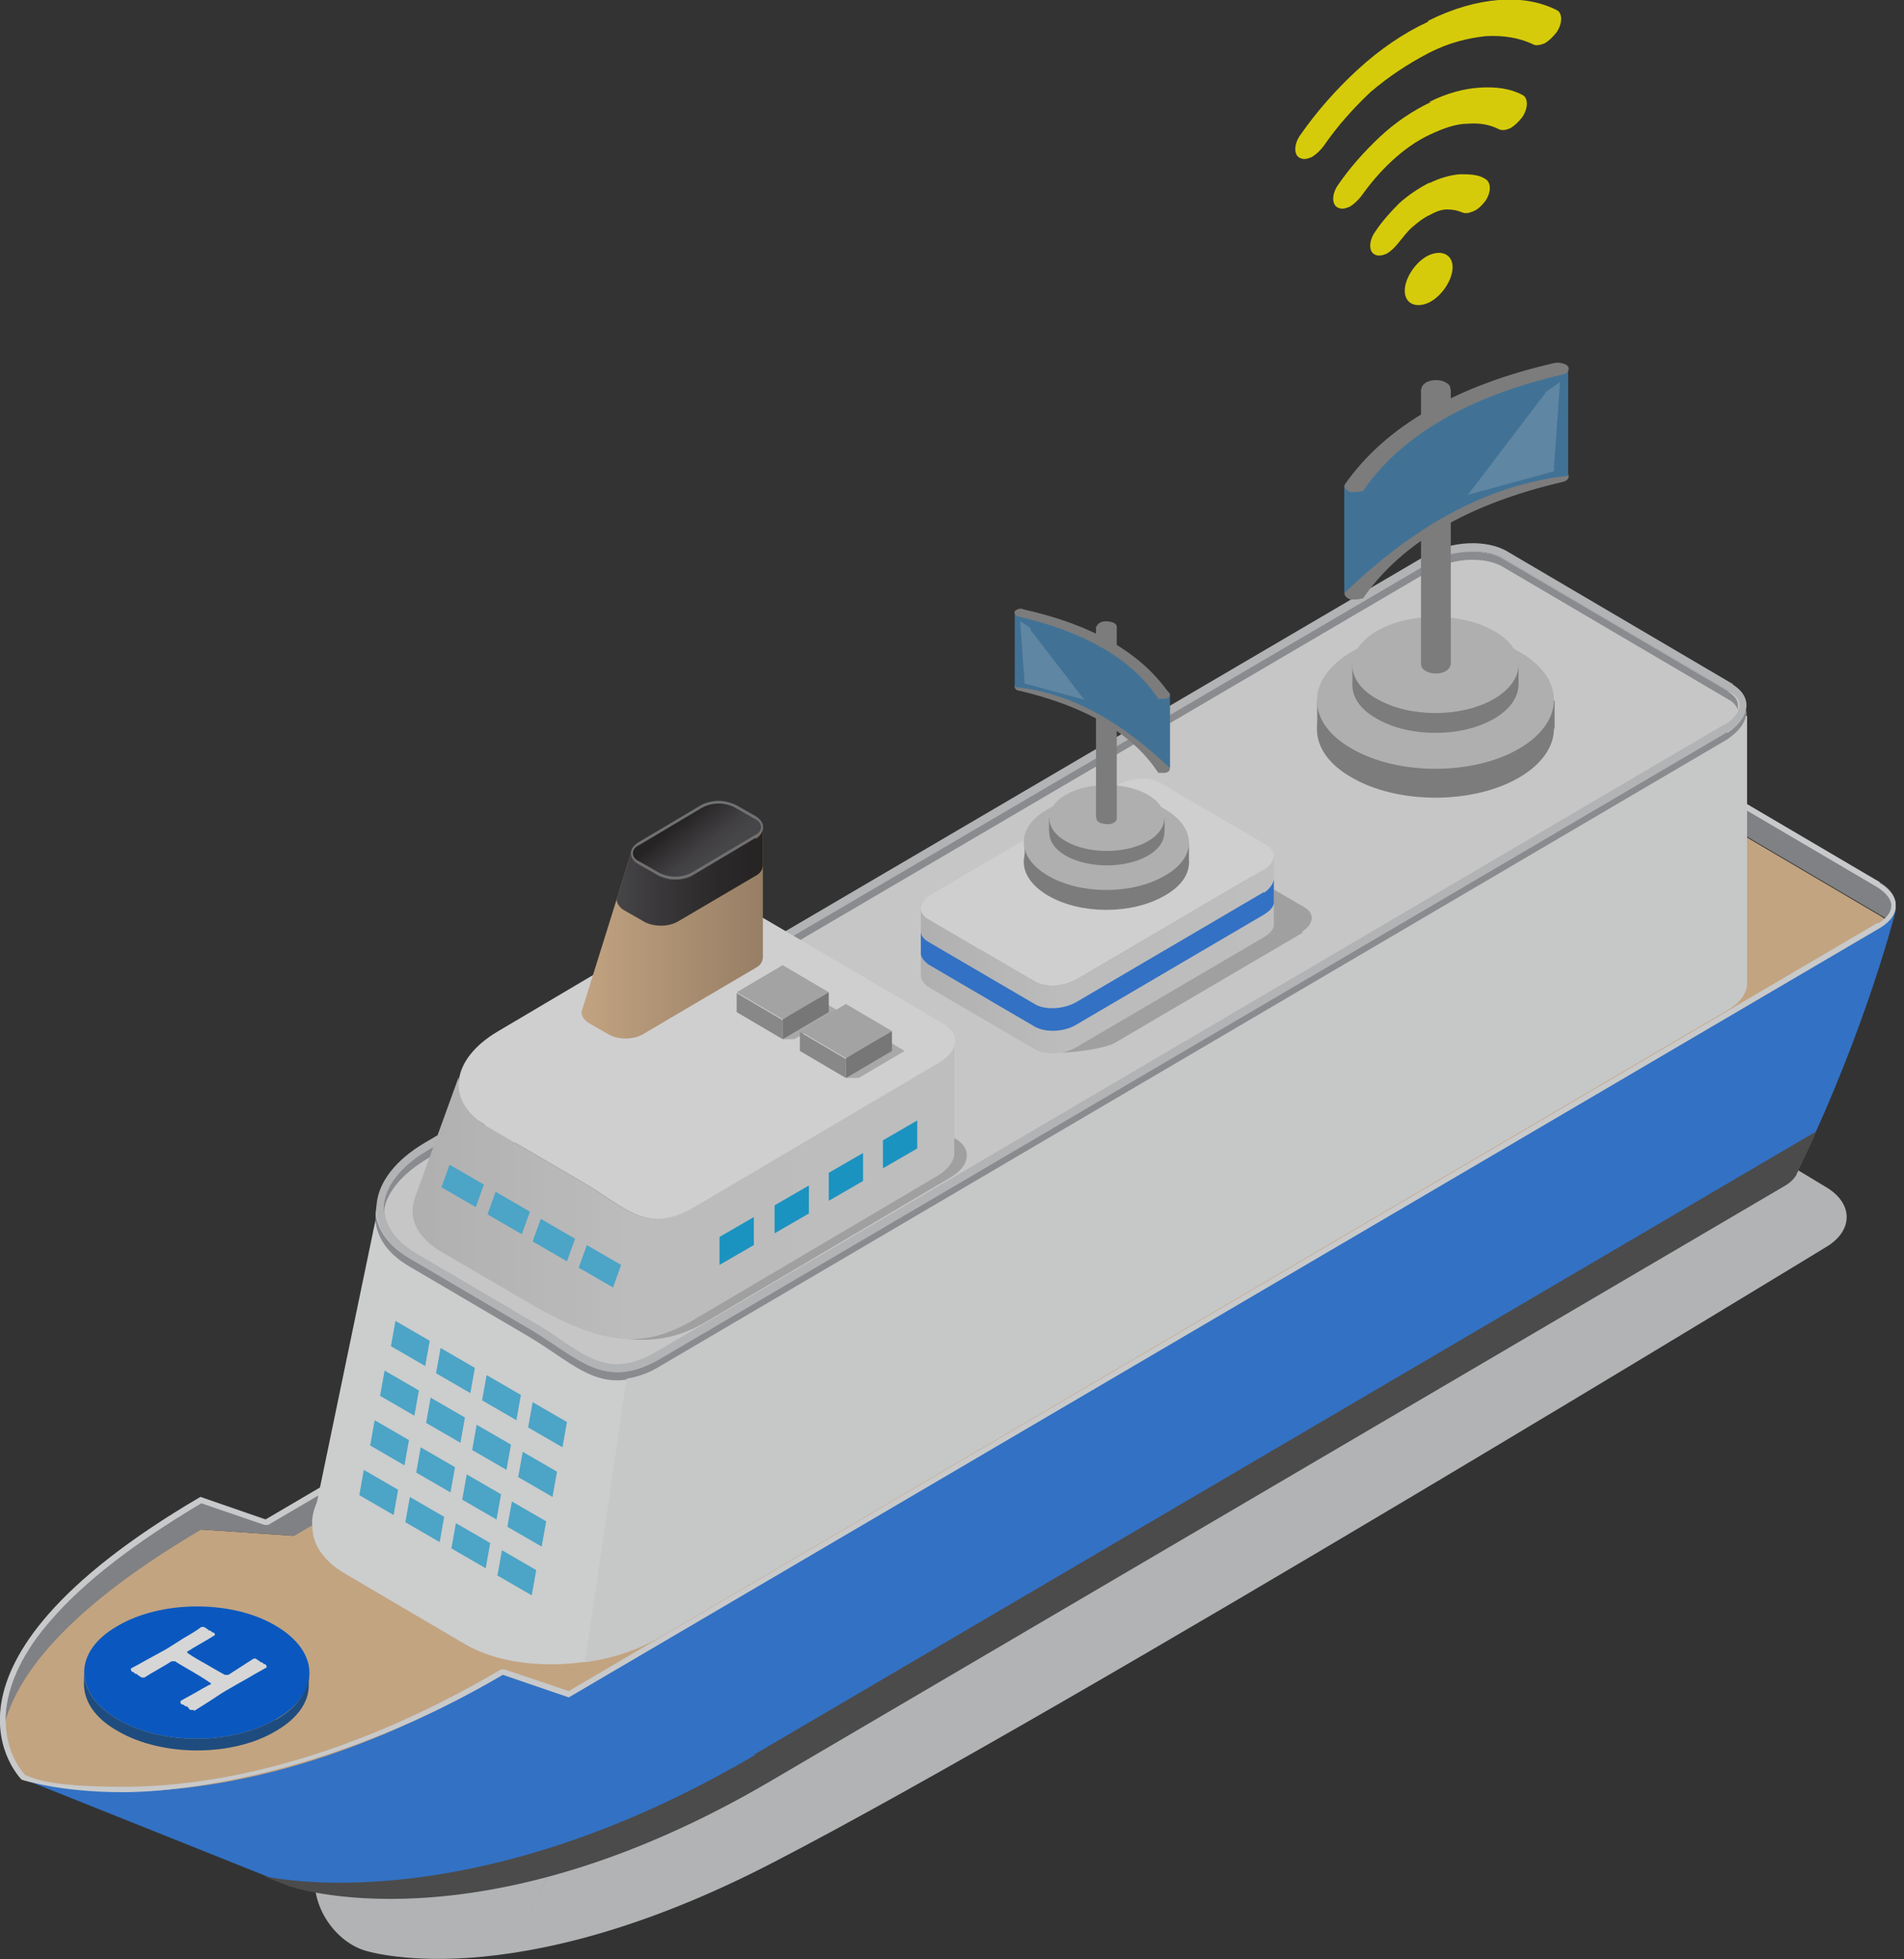 <?xml version="1.0" encoding="UTF-8"?>
<svg xmlns="http://www.w3.org/2000/svg" version="1.1" xmlns:xlink="http://www.w3.org/1999/xlink" viewBox="0 0 210.9 217">
  <rect x="0" y="0" width="210.9" height="217" fill="#333333" stroke="none"/>
  <!-- Generator: Adobe Illustrator 29.5.1, SVG Export Plug-In . SVG Version: 2.1.0 Build 141)  -->
  <defs>
    <style>
      .st0 {
        fill: #4582ae;
      }

      .st1 {
        fill: #0061e2;
      }

      .st2 {
        fill: url(#_名称未設定グラデーション_5);
      }

      .st3 {
        fill: #edeff0;
      }

      .st4 {
        fill: #f6f6f6;
      }

      .st5 {
        fill: #e6c095;
      }

      .st6 {
        fill: #8f8f8f;
      }

      .st7, .st8 {
        fill: #fff;
      }

      .st9 {
        fill: url(#_名称未設定グラデーション_2);
      }

      .st10 {
        fill: #3381e8;
      }

      .st11 {
        fill: #f3f4f4;
      }

      .st12 {
        fill: #cecece;
      }

      .st13 {
        fill: none;
      }

      .st14 {
        fill: url(#_名称未設定グラデーション);
      }

      .st15, .st16, .st8 {
        isolation: isolate;
      }

      .st17 {
        fill: #bfbfbf;
      }

      .st18 {
        fill: url(#_名称未設定グラデーション_4);
      }

      .st19 {
        fill: url(#_名称未設定グラデーション_3);
      }

      .st20 {
        fill: #a0a1a6;
      }

      .st21 {
        fill: #15abe4;
      }

      .st22 {
        mix-blend-mode: multiply;
      }

      .st23 {
        fill: #53c1eb;
      }

      .st16 {
        opacity: .2;
      }

      .st24 {
        fill: #515151;
      }

      .st25 {
        fill: #9e9e9e;
      }

      .st26 {
        fill: #939598;
      }

      .st8 {
        opacity: .2;
      }

      .st27 {
        fill: #888;
      }

      .st28 {
        fill: #d5d6d7;
      }

      .st29 {
        fill: #ebecec;
      }

      .st30 {
        fill: #ebebeb;
      }

      .st31 {
        fill: #1a5291;
      }

      .st32 {
        fill: #fff100;
      }

      .st33 {
        opacity: .1;
      }

      .st34 {
        fill: #7e7f82;
      }

      .st35 {
        clip-path: url(#clippath);
      }

      .st36 {
        opacity: .8;
      }

      .st37 {
        fill: #d1d3d4;
      }
    </style>
    <clipPath id="clippath">
      <rect class="st13" width="210" height="217"/>
    </clipPath>
    <linearGradient id="_名称未設定グラデーション" data-name="名称未設定グラデーション" x1="45.8" y1="86.1" x2="105.8" y2="86.1" gradientTransform="translate(0 218) scale(1 -1)" gradientUnits="userSpaceOnUse">
      <stop offset="0" stop-color="#cfcfcf"/>
      <stop offset=".2" stop-color="#d7d7d7"/>
      <stop offset=".4" stop-color="#dedede"/>
      <stop offset="1" stop-color="#e1e1e1"/>
    </linearGradient>
    <linearGradient id="_名称未設定グラデーション_2" data-name="名称未設定グラデーション 2" x1="75.4" y1="127.1" x2="78.7" y2="123" gradientTransform="translate(0 218) scale(1 -1)" gradientUnits="userSpaceOnUse">
      <stop offset="0" stop-color="#231f20"/>
      <stop offset=".3" stop-color="#322f31"/>
      <stop offset=".7" stop-color="#444245"/>
      <stop offset="1" stop-color="#4b4a4d"/>
    </linearGradient>
    <linearGradient id="_名称未設定グラデーション_3" data-name="名称未設定グラデーション 3" x1="64.3" y1="114.7" x2="84.5" y2="114.7" gradientTransform="translate(0 218) scale(1 -1)" gradientUnits="userSpaceOnUse">
      <stop offset="0" stop-color="#e6c095"/>
      <stop offset="1" stop-color="#b09171"/>
    </linearGradient>
    <linearGradient id="_名称未設定グラデーション_4" data-name="名称未設定グラデーション 4" x1="68.2" y1="121" x2="84.5" y2="121" gradientTransform="translate(0 218) scale(1 -1)" gradientUnits="userSpaceOnUse">
      <stop offset="0" stop-color="#4b4a4d"/>
      <stop offset=".3" stop-color="#3b393b"/>
      <stop offset=".7" stop-color="#292627"/>
      <stop offset="1" stop-color="#231f20"/>
    </linearGradient>
    <linearGradient id="_名称未設定グラデーション_5" data-name="名称未設定グラデーション 5" x1="101.9" y1="112.3" x2="141.1" y2="112.3" gradientTransform="translate(0 218) scale(1 -1)" gradientUnits="userSpaceOnUse">
      <stop offset="0" stop-color="#cfcfcf"/>
      <stop offset=".2" stop-color="#d7d7d7"/>
      <stop offset=".4" stop-color="#dedede"/>
      <stop offset="1" stop-color="#e1e1e1"/>
    </linearGradient>
  </defs>
  <g class="st15">
    <g id="_レイヤー_1" data-name="レイヤー_1">
      <g class="st35">
        <g class="st36">
          <g class="st22">
            <path class="st37" d="M39.5,198.7c-4.1,4.4-4.6,8.9-4.6,8.9-.4,3.5,2.1,7.3,5.4,8.4,0,0,16.1,5.5,45.5-9.8,32.1-16.6,116.5-68.1,116.5-68.1,3-1.8,3-4.8,0-6.6l-28.4-17.1c-3-1.8-7.9-1.7-10.8.3l-123.5,83.9h0Z"/>
          </g>
          <g class="st33">
            <path d="M61.9,205.2l-3.9,8.1,3.9-8h0Z"/>
          </g>
          <path class="st28" d="M56.7,98.1h-.1s0,0,0,0h.1s0,0,0,0Z"/>
          <path class="st5" d="M183.2,86.7c-2.4-1.4-6.2-1.4-8.5,0L32.5,170.1l-10.3-.7C5.9,179,1,186.8.2,192.3c.5,3.1,2.2,4.8,2.2,4.8,0,0,20.9,7.4,53.3-11.6l7.3,2.5,145.2-85.2c.4-.2.7-.4.9-.7-.2-.2-.5-.5-.9-.7l-25-14.7h0Z"/>
          <path class="st10" d="M210,100.5h0c-.1.8-1,1.7-2,2.4L63.1,187.9l-7.3-2.5c-32.4,19-53.3,11.6-53.3,11.6l29.5,11.8s20.9,7.4,53.3-11.6l112.3-65.9c.7-.4,1.1-.8,1.4-1.3,0-.2.2-.3.2-.5,7.7-15.9,10.9-29.1,10.9-29.1h0Z"/>
          <path class="st26" d="M22.2,169.4l10.4.7,142.2-83.5c2.4-1.4,6.1-1.4,8.4,0l25,14.7c.4.2.7.4.9.7,1.4-1.4,1.1-3.1-.9-4.3l-25-14.7c-2.4-1.4-6.1-1.4-8.4,0L29.5,168.3l-7.3-2.5C1.8,177.7-.7,187.1.2,192.3c.9-5.5,5.8-13.3,22.1-22.9Z"/>
          <path class="st3" d="M208.2,97.7l-25-14.7c-1.2-.7-2.7-1-4.3-1s-3.1.3-4.3,1L29.4,168.3l-7.2-2.5c-32.4,19-19.8,31.3-19.8,31.3,0,0,4,1.4,11.2,1.4s23.9-2.3,42.1-13l7.3,2.5,145.2-85.2c2.4-1.4,2.4-3.6,0-5h0ZM208,102.2L63,187.3l-7.1-2.4h-.2c0,0-.2,0-.2,0-18.2,10.7-32.8,13-41.8,13s-10.2-1.1-10.9-1.3c-.5-.5-2.6-3.1-2.1-7.4.4-3.1,2-6.4,4.9-9.7,3.7-4.3,9.3-8.6,16.7-13l7,2.4h.2c0,0,.2,0,.2,0l145.3-85.3c1.1-.6,2.5-1,4-1s2.9.3,4,1l25,14.7c.9.6,1.5,1.3,1.5,2s-.5,1.4-1.5,2h0Z"/>
          <path class="st24" d="M83.6,194.4c-26.9,15.8-47.3,14.8-54.4,13.4l2.8,1.1s20.9,7.4,53.3-11.6l112.3-65.9c.7-.4,1.1-.8,1.4-1.3,0-.2.2-.3.2-.5.7-1.4,1.4-2.9,2-4.3l-117.6,69h0Z"/>
          <path class="st1" d="M30.6,190.4c-4.9,2.9-12.8,2.9-17.6,0-4.9-2.9-4.9-7.5,0-10.3,4.9-2.9,12.8-2.9,17.6,0,4.9,2.9,4.9,7.5,0,10.3Z"/>
          <path class="st31" d="M30.6,190.4c-4.9,2.9-12.8,2.9-17.6,0-2.4-1.4-3.7-3.3-3.7-5.2v1.3c0,1.9,1.2,3.8,3.7,5.2,4.9,2.9,12.8,2.9,17.6,0,2.4-1.4,3.6-3.2,3.6-5v-1.4c0,1.9-1.2,3.8-3.7,5.2h0Z"/>
          <path class="st7" d="M21.5,189.4s-.2,0-.3,0c0,0-.2,0-.3-.2s-.2-.2-.3-.2c0,0-.2-.1-.3-.2-.2,0-.3-.1-.3-.2,0,0,0-.1,0-.2.3-.2.9-.5,1.6-.9.7-.4,1.2-.7,1.6-.9.2,0,.2-.2.1-.2,0,0-.7-.5-1.9-1.2-1.2-.7-1.9-1.1-2-1.2-.1,0-.2,0-.4,0-.3.2-.8.5-1.5.9-.7.4-1.2.7-1.5.9-.1,0-.2,0-.3,0,0,0-.2-.1-.3-.2-.1,0-.2-.2-.3-.2,0,0-.2,0-.3-.2-.2,0-.2-.1-.3-.2,0,0,0-.1,0-.2.4-.2,1.1-.6,2-1.1.9-.5,1.5-.8,2-1.1.5-.3,1.1-.7,1.9-1.2.9-.5,1.5-.9,1.9-1.2,0,0,.2,0,.3,0,0,0,.2.1.3.2.1,0,.2.2.3.2,0,0,.2,0,.3.2.2,0,.3.1.3.2,0,0,0,0,0,.1-.3.2-.8.5-1.5.9-.7.4-1.2.7-1.5.9-.1,0-.1.1,0,.2,0,0,.7.5,2,1.2,1.2.7,1.9,1.1,2.1,1.2.1,0,.2,0,.4,0,.3-.2.8-.5,1.4-.9.6-.4,1.1-.7,1.4-.9,0,0,.2,0,.2,0,0,0,.2.1.3.2.1,0,.2.2.3.2,0,0,.2,0,.3.2.2,0,.3.1.3.2,0,0,.1.1,0,.2-.5.3-1.1.6-2.1,1.2-.9.5-1.6.9-2.1,1.2-.4.2-1,.6-1.9,1.2-.8.5-1.4.9-1.9,1.2h0Z"/>
          <path class="st30" d="M157.9,62.3L46.9,127.5c-6.4,3.8-7.1,9.5-1.6,12.8l13.1,7.7c5.6,3.3,8.3,7.1,14.8,3.3l118-69.3c2.6-1.6,2.9-3.9.6-5.3l-25-14.7c-2.3-1.4-6.3-1.2-9,.4Z"/>
          <path class="st11" d="M193.4,79.3c-.2.9-.9,1.8-2.1,2.6l-118,69.3c-6.4,3.8-9.2,0-14.8-3.3l-13.1-7.7c-2.4-1.4-3.6-3.2-3.8-5.1l-6.5,31.3c-.4.9-.6,1.8-.5,2.7h0c0,2,1.3,3.9,3.8,5.3l13.1,7.7c5.6,3.3,15.4,2.9,21.8-.9l118-69.3c1.4-.8,2.1-1.8,2.2-2.8v-29.8s0,0,0,0Z"/>
          <path class="st21" d="M81.6,155.2l-3.8,2.2v-3.1l3.8-2.2v3.1Z"/>
          <path class="st21" d="M87.7,151.6l-3.8,2.2v-3.1l3.8-2.2v3.1Z"/>
          <path class="st21" d="M93.7,148l-3.8,2.2v-3.1l3.8-2.2v3.1Z"/>
          <path class="st21" d="M99.8,144.5l-3.8,2.2v-3.1l3.8-2.2v3.1Z"/>
          <path class="st21" d="M105.8,140.9l-3.8,2.2v-3.1l3.8-2.2v3.1Z"/>
          <path class="st21" d="M111.8,137.4l-3.8,2.2v-3.1l3.8-2.2v3.1Z"/>
          <path class="st21" d="M117.9,133.8l-3.8,2.2v-3.1l3.8-2.2v3.1Z"/>
          <path class="st21" d="M123.9,130.3l-3.8,2.2v-3.1l3.8-2.2v3.1Z"/>
          <path class="st21" d="M129.9,126.7l-3.8,2.2v-3.1l3.8-2.2v3.1Z"/>
          <path class="st21" d="M136,123.1l-3.8,2.2v-3.1l3.8-2.2v3.1Z"/>
          <path class="st21" d="M142,119.6l-3.8,2.2v-3.1l3.8-2.2v3.1Z"/>
          <path class="st21" d="M148.1,116l-3.8,2.2v-3.1l3.8-2.2v3.1Z"/>
          <path class="st21" d="M154.1,112.5l-3.8,2.2v-3.1l3.8-2.2v3.1Z"/>
          <path class="st21" d="M160.1,108.9l-3.8,2.2v-3.1l3.8-2.2v3.1Z"/>
          <path class="st21" d="M166.2,105.4l-3.8,2.2v-3.1l3.8-2.2v3.1Z"/>
          <path class="st21" d="M172.2,101.8l-3.8,2.2v-3.1l3.8-2.2v3.1Z"/>
          <path class="st21" d="M178.2,98.2l-3.8,2.2v-3.1l3.8-2.2v3.1Z"/>
          <path class="st21" d="M184.3,94.7l-3.8,2.2v-3.1l3.8-2.2v3.1Z"/>
          <path class="st21" d="M190.3,91.1l-3.8,2.2v-3.1l3.8-2.2v3.1Z"/>
          <path class="st21" d="M81.6,161.4l-3.8,2.2v-3.1l3.8-2.2v3.1Z"/>
          <path class="st21" d="M87.7,157.8l-3.8,2.2v-3.1l3.8-2.2v3.1Z"/>
          <path class="st21" d="M93.7,154.2l-3.8,2.2v-3.1l3.8-2.2v3.1Z"/>
          <path class="st21" d="M99.8,150.7l-3.8,2.2v-3.1l3.8-2.2v3.1Z"/>
          <path class="st21" d="M105.8,147.1l-3.8,2.2v-3.1l3.8-2.2v3.1Z"/>
          <path class="st21" d="M111.8,143.6l-3.8,2.2v-3.1l3.8-2.2v3.1Z"/>
          <path class="st21" d="M117.9,140l-3.8,2.2v-3.1l3.8-2.2v3.1Z"/>
          <path class="st21" d="M123.9,136.5l-3.8,2.2v-3.1l3.8-2.2v3.1Z"/>
          <path class="st21" d="M129.9,132.9l-3.8,2.2v-3.1l3.8-2.2v3.1Z"/>
          <path class="st21" d="M136,129.3l-3.8,2.2v-3.1l3.8-2.2v3.1Z"/>
          <path class="st21" d="M142,125.8l-3.8,2.2v-3.1l3.8-2.2v3.1Z"/>
          <path class="st21" d="M148.1,122.2l-3.8,2.2v-3.1l3.8-2.2v3.1Z"/>
          <path class="st21" d="M154.1,118.7l-3.8,2.2v-3.1l3.8-2.2v3.1Z"/>
          <path class="st21" d="M160.1,115.1l-3.8,2.2v-3.1l3.8-2.2v3.1Z"/>
          <path class="st21" d="M166.2,111.6l-3.8,2.2v-3.1l3.8-2.2v3.1Z"/>
          <path class="st21" d="M172.2,108l-3.8,2.2v-3.1l3.8-2.2v3.1Z"/>
          <path class="st21" d="M178.2,104.4l-3.8,2.2v-3.1l3.8-2.2v3.1Z"/>
          <path class="st21" d="M184.3,100.9l-3.8,2.2v-3.1l3.8-2.2v3.1Z"/>
          <path class="st21" d="M190.3,97.3l-3.8,2.2v-3.1l3.8-2.2v3.1Z"/>
          <path class="st21" d="M81.6,167.6l-3.8,2.2v-3.1l3.8-2.2v3.1Z"/>
          <path class="st21" d="M87.7,164l-3.8,2.2v-3.1l3.8-2.2v3.1Z"/>
          <path class="st21" d="M93.7,160.5l-3.8,2.2v-3.1l3.8-2.2v3.1Z"/>
          <path class="st21" d="M99.8,156.9l-3.8,2.2v-3.1l3.8-2.2v3.1Z"/>
          <path class="st21" d="M105.8,153.3l-3.8,2.2v-3.1l3.8-2.2v3.1Z"/>
          <path class="st21" d="M111.8,149.8l-3.8,2.2v-3.1l3.8-2.2v3.1Z"/>
          <path class="st21" d="M117.9,146.2l-3.8,2.2v-3.1l3.8-2.2v3.1Z"/>
          <path class="st21" d="M123.9,142.7l-3.8,2.2v-3.1l3.8-2.2v3.1Z"/>
          <path class="st21" d="M129.9,139.1l-3.8,2.2v-3.1l3.8-2.2v3.1Z"/>
          <path class="st21" d="M136,135.6l-3.8,2.2v-3.1l3.8-2.2v3.1Z"/>
          <path class="st21" d="M142,132l-3.8,2.2v-3.1l3.8-2.2v3.1Z"/>
          <path class="st21" d="M148.1,128.4l-3.8,2.2v-3.1l3.8-2.2v3.1Z"/>
          <path class="st21" d="M154.1,124.9l-3.8,2.2v-3.1l3.8-2.2v3.1Z"/>
          <path class="st21" d="M160.1,121.3l-3.8,2.2v-3.1l3.8-2.2v3.1Z"/>
          <path class="st21" d="M166.2,117.8l-3.8,2.2v-3.1l3.8-2.2v3.1Z"/>
          <path class="st21" d="M172.2,114.2l-3.8,2.2v-3.1l3.8-2.2v3.1Z"/>
          <path class="st21" d="M178.2,110.6l-3.8,2.2v-3.1l3.8-2.2v3.1Z"/>
          <path class="st21" d="M184.3,107.1l-3.8,2.2v-3.1l3.8-2.2v3.1Z"/>
          <path class="st21" d="M190.3,103.5l-3.8,2.2v-3.1l3.8-2.2v3.1Z"/>
          <path class="st21" d="M81.6,173.8l-3.8,2.2v-3.1l3.8-2.2v3.1Z"/>
          <path class="st21" d="M87.7,170.2l-3.8,2.2v-3.1l3.8-2.2v3.1Z"/>
          <path class="st21" d="M93.7,166.7l-3.8,2.2v-3.1l3.8-2.2v3.1Z"/>
          <path class="st21" d="M99.8,163.1l-3.8,2.2v-3.1l3.8-2.2v3.1Z"/>
          <path class="st21" d="M105.8,159.5l-3.8,2.2v-3.1l3.8-2.2v3.1Z"/>
          <path class="st21" d="M111.8,156l-3.8,2.2v-3.1l3.8-2.2v3.1Z"/>
          <path class="st21" d="M117.9,152.4l-3.8,2.2v-3.1l3.8-2.2v3.1Z"/>
          <path class="st21" d="M123.9,148.9l-3.8,2.2v-3.1l3.8-2.2v3.1Z"/>
          <path class="st21" d="M129.9,145.3l-3.8,2.2v-3.1l3.8-2.2v3.1Z"/>
          <path class="st21" d="M136,141.7l-3.8,2.2v-3.1l3.8-2.2v3.1Z"/>
          <path class="st21" d="M142,138.2l-3.8,2.2v-3.1l3.8-2.2v3.1Z"/>
          <path class="st21" d="M148.1,134.6l-3.8,2.2v-3.1l3.8-2.2v3.1Z"/>
          <path class="st21" d="M154.1,131.1l-3.8,2.2v-3.1l3.8-2.2v3.1Z"/>
          <path class="st21" d="M160.1,127.5l-3.8,2.2v-3.1l3.8-2.2v3.1Z"/>
          <path class="st21" d="M166.2,123.9l-3.8,2.2v-3.1l3.8-2.2v3.1Z"/>
          <path class="st21" d="M172.2,120.4l-3.8,2.2v-3.1l3.8-2.2v3.1Z"/>
          <path class="st21" d="M178.2,116.8l-3.8,2.2v-3.1l3.8-2.2v3.1Z"/>
          <path class="st21" d="M184.3,113.3l-3.8,2.2v-3.1l3.8-2.2v3.1Z"/>
          <path class="st21" d="M190.3,109.7l-3.8,2.2v-3.1l3.8-2.2v3.1Z"/>
          <path class="st37" d="M192,75.8l-25-14.7c-2.3-1.4-6.3-1.2-9,.4L47,126.6c-6.4,3.8-7.1,9.5-1.6,12.8l13.1,7.7c5.6,3.3,8.3,7.1,14.8,3.3l118-69.3c2.6-1.6,2.9-3.9.6-5.3ZM190.9,80.3l-118,69.3c-1.7,1-3.2,1.5-4.5,1.5-2.2,0-4.1-1.2-6.4-2.8-.9-.6-1.9-1.3-3-1.9l-13.1-7.7c-2.1-1.3-3.3-3-3.3-4.8s1.8-4.6,4.9-6.5l111-65.1c1.3-.7,3-1.2,4.6-1.2s2.6.3,3.5.8l25,14.7c.5.3,1.1.8,1.1,1.5s-.7,1.6-1.7,2.2h0Z"/>
          <path class="st20" d="M191.5,76.6l-25-14.7c-.9-.5-2.1-.8-3.5-.8s-3.4.4-4.6,1.2L47.4,127.4c-3.1,1.8-4.9,4.2-4.9,6.5s0,.3,0,.4c.2-2.1,2-4.3,4.9-6l111-65.1c1.3-.7,3-1.2,4.6-1.2s2.6.3,3.5.8l25,14.7c.4.2.8.6,1,1.1,0-.2,0-.3,0-.5,0-.7-.6-1.2-1.1-1.5h0Z"/>
          <path class="st20" d="M191.3,81.1l-118,69.3c-6.4,3.8-9.2,0-14.8-3.3l-13.1-7.7c-2.4-1.4-3.6-3.2-3.8-5.1-.2,2.2,1,4.4,3.8,6l13.1,7.7c5.6,3.3,8.3,7.1,14.8,3.3l118-69.3c1.7-1,2.4-2.3,2.1-3.4-.2.9-.9,1.8-2.1,2.6h0Z"/>
          <path class="st16" d="M77.8,114.3l-21.3,12.6c-5.3,3.1-5.9,7.8-1.3,10.5l7.5,8.5c4.6,2.7,10.2,3.7,15.5.5l27.1-16c2.2-1.3,2.4-3.2.5-4.3l-20.6-12.1c-1.9-1.1-5.2-1-7.4.3h0Z"/>
          <path class="st14" d="M105.7,115.6c-.1.7-.7,1.5-1.8,2.1l-27.1,16c-5.3,3.1-7.6,0-12.2-2.7l-10.8-6.3c-1.9-1.1-2.9-3.8-3-5.4l-4.6,12.7c-.3.7-.5,1.5-.5,2.2,0,1.6,1.1,3.2,3.1,4.4l10.8,6.3c7.6,4.2,11.9,4.4,17.2,1.3l27.1-16c1.1-.7,1.7-1.5,1.8-2.3v-12.4s0,0,0,0Z"/>
          <path class="st4" d="M76.5,101.6l-21.3,12.6c-5.3,3.1-5.9,7.8-1.3,10.5l10.8,6.3c4.6,2.7,6.9,5.8,12.2,2.7l27.1-16c2.2-1.3,2.4-3.2.5-4.3l-20.6-12.1c-1.9-1.1-5.2-1-7.4.3h0Z"/>
          <path class="st21" d="M83.5,137.9l-3.8,2.2v-3.1l3.8-2.2v3.1Z"/>
          <path class="st21" d="M89.6,134.4l-3.8,2.2v-3.1l3.8-2.2v3.1Z"/>
          <path class="st21" d="M95.6,130.8l-3.8,2.2v-3.1l3.8-2.2v3.1Z"/>
          <path class="st21" d="M101.6,127.2l-3.8,2.2v-3.1l3.8-2.2v3.1Z"/>
          <path class="st23" d="M48.9,131.5l3.8,2.2.9-2.5-3.8-2.2-.9,2.5Z"/>
          <path class="st23" d="M54,134.5l3.8,2.2.9-2.5-3.8-2.2-.9,2.5Z"/>
          <path class="st23" d="M59,137.5l3.8,2.2.9-2.5-3.8-2.2-.9,2.5Z"/>
          <path class="st23" d="M64.1,140.4l3.8,2.2.9-2.5-3.8-2.2-.9,2.5Z"/>
          <path class="st9" d="M83.7,90.4c1.1.7,1.1,1.7,0,2.4l-6.9,4.1c-1.1.7-2.9.7-4,0l-2.1-1.2c-1.1-.7-1.1-1.7,0-2.4l6.9-4.1c1.1-.7,2.9-.7,4,0l2.1,1.2Z"/>
          <path class="st34" d="M79.6,89c.7,0,1.4.2,1.9.5l2.1,1.2c.5.2.7.6.7.9s-.2.7-.7.9l-6.9,4.1c-.5.3-1.2.5-1.9.5s-1.4-.2-1.9-.5l-2.1-1.2c-.5-.2-.7-.6-.7-.9s.2-.7.7-.9l6.9-4.1c.5-.3,1.2-.5,1.9-.5ZM79.6,88.7c-.7,0-1.5.2-2,.5l-6.9,4.1c-1.1.7-1.1,1.7,0,2.4l2.1,1.2c.6.3,1.3.5,2,.5s1.5-.2,2-.5l6.9-4.1c1.1-.7,1.1-1.7,0-2.4l-2.1-1.2c-.6-.3-1.3-.5-2-.5Z"/>
          <path class="st19" d="M83.7,92.8l-6.9,4.1c-1.1.7-2.9.7-4,0l-2.1-1.2c-.6-.3-.8-.8-.8-1.2l-5.5,17.6c0,.4.3.9.8,1.2l2.1,1.2c1.1.7,2.9.7,4,0l12.4-7.3c.6-.3.8-.8.8-1.2v-14.4c0,.4-.3.9-.8,1.2Z"/>
          <path class="st18" d="M83.7,92.8l-6.9,4.1c-1.1.7-2.9.7-4,0l-2.1-1.2c-.6-.3-.8-.8-.8-1.2l-1.6,5.1c0,.4.3.9.8,1.2l2.1,1.2c1.1.7,2.9.7,4,0l8.5-5c.6-.3.8-.8.8-1.2v-4.1c0,.4-.3.9-.8,1.2Z"/>
          <path class="st23" d="M43.3,149.1l3.8,2.2.5-2.8-3.8-2.2-.5,2.8Z"/>
          <path class="st23" d="M48.3,152.1l3.8,2.2.5-2.8-3.8-2.2-.5,2.8Z"/>
          <path class="st23" d="M53.4,155.1l3.8,2.2.5-2.8-3.8-2.2-.5,2.8Z"/>
          <path class="st23" d="M58.5,158.1l3.8,2.2.5-2.8-3.8-2.2-.5,2.8Z"/>
          <path class="st23" d="M42.1,154.6l3.8,2.2.5-2.8-3.8-2.2-.5,2.8Z"/>
          <path class="st23" d="M47.2,157.6l3.8,2.2.5-2.8-3.8-2.2-.5,2.8Z"/>
          <path class="st23" d="M52.3,160.6l3.8,2.2.5-2.8-3.8-2.2-.5,2.8Z"/>
          <path class="st23" d="M57.4,163.6l3.8,2.2.5-2.8-3.8-2.2-.5,2.8Z"/>
          <path class="st23" d="M41,160.1l3.8,2.2.5-2.8-3.8-2.2-.5,2.8Z"/>
          <path class="st23" d="M46.1,163.1l3.8,2.2.5-2.8-3.8-2.2-.5,2.8Z"/>
          <path class="st23" d="M51.2,166.1l3.8,2.2.5-2.8-3.8-2.2-.5,2.8Z"/>
          <path class="st23" d="M56.2,169.1l3.8,2.2.5-2.8-3.8-2.2-.5,2.8Z"/>
          <path class="st23" d="M39.8,165.6l3.8,2.2.5-2.8-3.8-2.2-.5,2.8Z"/>
          <path class="st23" d="M44.9,168.6l3.8,2.2.5-2.8-3.8-2.2-.5,2.8Z"/>
          <path class="st23" d="M50,171.5l3.8,2.2.5-2.8-3.8-2.2-.5,2.8Z"/>
          <path class="st23" d="M55.1,174.5l3.8,2.2.5-2.8-3.8-2.2-.5,2.8Z"/>
          <path class="st16" d="M95.1,119.4h-1.3l1.3-6,5.1,3-5.1,3Z"/>
          <path class="st16" d="M88,115.1h-1.3l1.3-6,5.1,3-5.1,3Z"/>
          <path class="st25" d="M86.7,115.1l-5.1-3v-2.1l5.1,3v2.2Z"/>
          <path class="st17" d="M86.7,112.9l-5.1-3,5.1-3,5.1,3-5.1,3Z"/>
          <path class="st27" d="M91.8,112.1l-5.1,3v-2.2l5.1-3v2.1Z"/>
          <path class="st25" d="M93.7,119.4l-5.1-3v-2.1l5.1,3v2.2Z"/>
          <path class="st17" d="M93.7,117.2l-5.1-3,5.1-3,5.1,3-5.1,3Z"/>
          <path class="st27" d="M98.8,116.4l-5.1,3v-2.2l5.1-3v2.1Z"/>
          <path class="st16" d="M144.3,103.3l-20.8,12.2c-1.4.8-7,1.5-8.2.8l-8.3-7.6c-1.2-.7-1-1.9.3-2.7l20.8-12.2c1.4-.8,3.5-.9,4.6-.2l11.8,6.9c1.2.7,1,1.9-.3,2.7h0Z"/>
          <path class="st4" d="M140,96.3l-20.8,12.2c-1.4.8-3.5.9-4.6.2l-11.8-6.9c-1.2-.7-1-1.9.3-2.7l20.8-12.2c1.4-.8,3.5-.9,4.6-.2l11.8,6.9c1.2.7,1,1.9-.3,2.7Z"/>
          <path class="st2" d="M140,96.3l-20.8,12.2c-1.4.8-3.5.9-4.6.2l-11.8-6.9c-.5-.3-.8-.7-.8-1.1v7.4c0,.4.3.8.8,1.2l11.8,6.9c1.2.7,3.3.6,4.6-.2l20.8-12.2c.8-.5,1.2-1,1.1-1.6v-7.4c0,.5-.4,1.1-1.1,1.6Z"/>
          <path class="st10" d="M140,98.8l-20.8,12.2c-1.4.8-3.5.9-4.6.2l-11.8-6.9c-.5-.3-.8-.7-.8-1.1v2.4c0,.4.3.8.8,1.2l11.8,6.9c1.2.7,3.3.6,4.6-.2l20.8-12.2c.8-.5,1.2-1,1.1-1.6v-2.4c0,.5-.4,1.1-1.1,1.6Z"/>
          <g class="st22">
            <path class="st29" d="M193.4,79.3c-.2.9-.9,1.8-2.1,2.6l-118,69.3c-1.4.9-2.7,1.3-3.9,1.5l-4.6,31.4c3.1-.4,6-1.4,8.5-2.9l118-69.3c1.4-.8,2.1-1.8,2.2-2.8v-29.8s0,0,0,0Z"/>
          </g>
          <path class="st32" d="M158.2,28.3c1.5-.7,2.7-.1,2.7,1.3s-1.2,3.2-2.6,3.9c-1.5.7-2.7.1-2.7-1.3s1.2-3.2,2.6-3.9Z"/>
          <path class="st32" d="M158.3,20.3c1.2-.6,2.3-.9,3.4-1,1,0,2,0,2.8.5.7.4.7,1.5,0,2.5-.4.5-.8.9-1.3,1.1-.5.2-.9.3-1.3.1-.5-.2-1-.3-1.6-.3-.6,0-1.2.2-1.9.6-.7.3-1.3.8-1.9,1.3-.6.5-1.1,1.2-1.6,1.8-.4.5-.8.9-1.3,1.2-.5.2-.9.3-1.3.1-.7-.3-.7-1.5,0-2.5.8-1.2,1.7-2.2,2.7-3.2,1-.9,2.2-1.7,3.4-2.3h0Z"/>
          <path class="st32" d="M158.3,11.3c2-1,3.9-1.5,5.7-1.6,1.7-.1,3.3.1,4.6.8.7.3.7,1.5,0,2.5-.4.5-.8.9-1.3,1.2-.5.2-.9.3-1.3.1-1-.5-2.1-.7-3.4-.6-1.3,0-2.7.5-4.2,1.2-1.5.7-2.9,1.7-4.2,2.9-1.3,1.2-2.4,2.5-3.4,3.9-.4.5-.8.9-1.3,1.2-.5.2-.9.3-1.3.1-.7-.3-.7-1.5,0-2.5,1.3-1.9,2.9-3.7,4.6-5.3,1.7-1.6,3.6-2.9,5.7-3.9h0Z"/>
          <path class="st32" d="M158.2,2.3c2.8-1.4,5.4-2.1,7.8-2.3,2.4-.2,4.6.2,6.4,1.1.7.3.7,1.5,0,2.5-.4.5-.8.9-1.3,1.2-.5.2-1,.3-1.3.1-1.5-.7-3.2-1-5.2-.9-1.9.2-4.1.7-6.4,1.9s-4.4,2.6-6.4,4.3c-1.9,1.8-3.7,3.8-5.2,6-.4.5-.8.9-1.3,1.2-.5.2-.9.3-1.3.1-.7-.3-.7-1.5,0-2.5,1.8-2.6,4-5.1,6.4-7.3,2.4-2.2,5-4,7.8-5.3h0Z"/>
          <path class="st6" d="M149.7,75.4c-5.1,3-5.1,7.8,0,10.7,5.1,3,13.5,3,18.6,0,5.1-3,5.1-7.8,0-10.7-5.1-3-13.5-3-18.6,0Z"/>
          <path class="st6" d="M172.2,77.6h-26.3v3.1h26.3v-3.1Z"/>
          <path class="st12" d="M149.7,72.2c-5.1,3-5.1,7.8,0,10.7,5.1,3,13.5,3,18.6,0,5.1-3,5.1-7.8,0-10.7-5.1-3-13.5-3-18.6,0Z"/>
          <path class="st6" d="M152.5,72.1c-3.6,2.1-3.6,5.5,0,7.5,3.6,2.1,9.4,2.1,13,0,3.6-2.1,3.6-5.5,0-7.5-3.6-2.1-9.4-2.1-13,0Z"/>
          <path class="st6" d="M168.2,73.6h-18.4v2.2h18.4v-2.2Z"/>
          <path class="st12" d="M152.5,69.9c-3.6,2.1-3.6,5.5,0,7.5,3.6,2.1,9.4,2.1,13,0,3.6-2.1,3.6-5.5,0-7.5-3.6-2.1-9.4-2.1-13,0Z"/>
          <path class="st6" d="M157.9,73c-.6.4-.6,1,0,1.3.6.4,1.7.4,2.3,0,.6-.4.6-1,0-1.3-.6-.4-1.7-.4-2.3,0Z"/>
          <path class="st6" d="M157.9,42.4c-.6.4-.6,1,0,1.3.6.4,1.7.4,2.3,0,.6-.4.6-1,0-1.3-.6-.4-1.7-.4-2.3,0Z"/>
          <path class="st6" d="M160.7,43.1h-3.3v30.6h3.3v-30.6Z"/>
          <path class="st6" d="M150.9,66.3s.2-.1.2-.2c4.2-6,11.6-10.3,21.9-12.7.6-.1.9-.5.7-.9-.2-.3-.9-.5-1.5-.4-10.9,2.5-18.7,7-23.2,13.4-.2.3,0,.7.6.9.4,0,.9,0,1.2-.1Z"/>
          <path class="st0" d="M148.9,65.7c7.5-7.2,15.6-12,24.8-13v-11.9c-9.9,2.4-18.3,6.5-24.8,13v11.9Z"/>
          <path class="st6" d="M150.9,54.4s.2-.1.2-.2c4.2-6,11.6-10.3,21.9-12.7.6-.1.9-.5.7-.9-.2-.3-.9-.5-1.5-.4-10.9,2.5-18.7,7-23.2,13.4-.2.3,0,.7.6.9.4,0,.9,0,1.2-.1Z"/>
          <path class="st8" d="M171.2,43.5l-8.6,11.3,9.5-2.6.7-9.9-1.7,1.2Z"/>
          <path class="st6" d="M129,91.8c3.6,2.1,3.6,5.4,0,7.4-3.6,2.1-9.3,2.1-12.9,0-3.6-2.1-3.6-5.4,0-7.4,3.6-2.1,9.3-2.1,12.9,0Z"/>
          <path class="st6" d="M131.7,93.4h-18.2v2.2h18.2v-2.2Z"/>
          <path class="st12" d="M129,89.6c3.6,2.1,3.6,5.4,0,7.4-3.6,2.1-9.3,2.1-12.9,0-3.6-2.1-3.6-5.4,0-7.4,3.6-2.1,9.3-2.1,12.9,0Z"/>
          <path class="st6" d="M127.1,89.6c2.5,1.4,2.5,3.8,0,5.2-2.5,1.4-6.5,1.4-9,0-2.5-1.4-2.5-3.8,0-5.2,2.5-1.4,6.5-1.4,9,0Z"/>
          <path class="st6" d="M129,90.6h-12.8v1.5h12.8v-1.5Z"/>
          <path class="st12" d="M127.1,88c2.5,1.4,2.5,3.8,0,5.2-2.5,1.4-6.5,1.4-9,0-2.5-1.4-2.5-3.8,0-5.2,2.5-1.4,6.5-1.4,9,0Z"/>
          <path class="st6" d="M123.4,90.2c.4.2.4.7,0,.9-.4.3-1.2.2-1.6,0-.5-.2-.4-.7,0-.9.4-.3,1.2-.2,1.6,0Z"/>
          <path class="st6" d="M123.4,69c.4.2.4.7,0,.9-.4.3-1.2.2-1.6,0-.5-.2-.4-.7,0-.9.4-.3,1.2-.2,1.6,0Z"/>
          <path class="st6" d="M123.7,69.4h-2.3v21.2h2.3v-21.2Z"/>
          <path class="st6" d="M128.3,85.5s-.1,0-.2-.2c-2.9-4.2-8-7.1-15.2-8.8-.4,0-.6-.4-.5-.6.2-.2.6-.4,1-.2,7.6,1.7,13,4.8,16.1,9.3.2.2,0,.5-.4.6-.3,0-.6,0-.9,0h0Z"/>
          <path class="st0" d="M129.6,85.1c-5.2-5-10.9-8.4-17.2-9v-8.3c6.8,1.7,12.7,4.5,17.2,9v8.3Z"/>
          <path class="st6" d="M128.3,77.3s-.1,0-.2-.2c-2.9-4.2-8-7.1-15.2-8.8-.4,0-.6-.4-.5-.6.2-.2.6-.4,1-.2,7.6,1.7,13,4.8,16.1,9.3.2.2,0,.5-.4.6-.3,0-.6,0-.9,0h0Z"/>
          <path class="st8" d="M114.1,69.7l6,7.8-6.6-1.8-.5-6.9,1.2.8Z"/>
        </g>
      </g>
    </g>
  </g>
</svg>